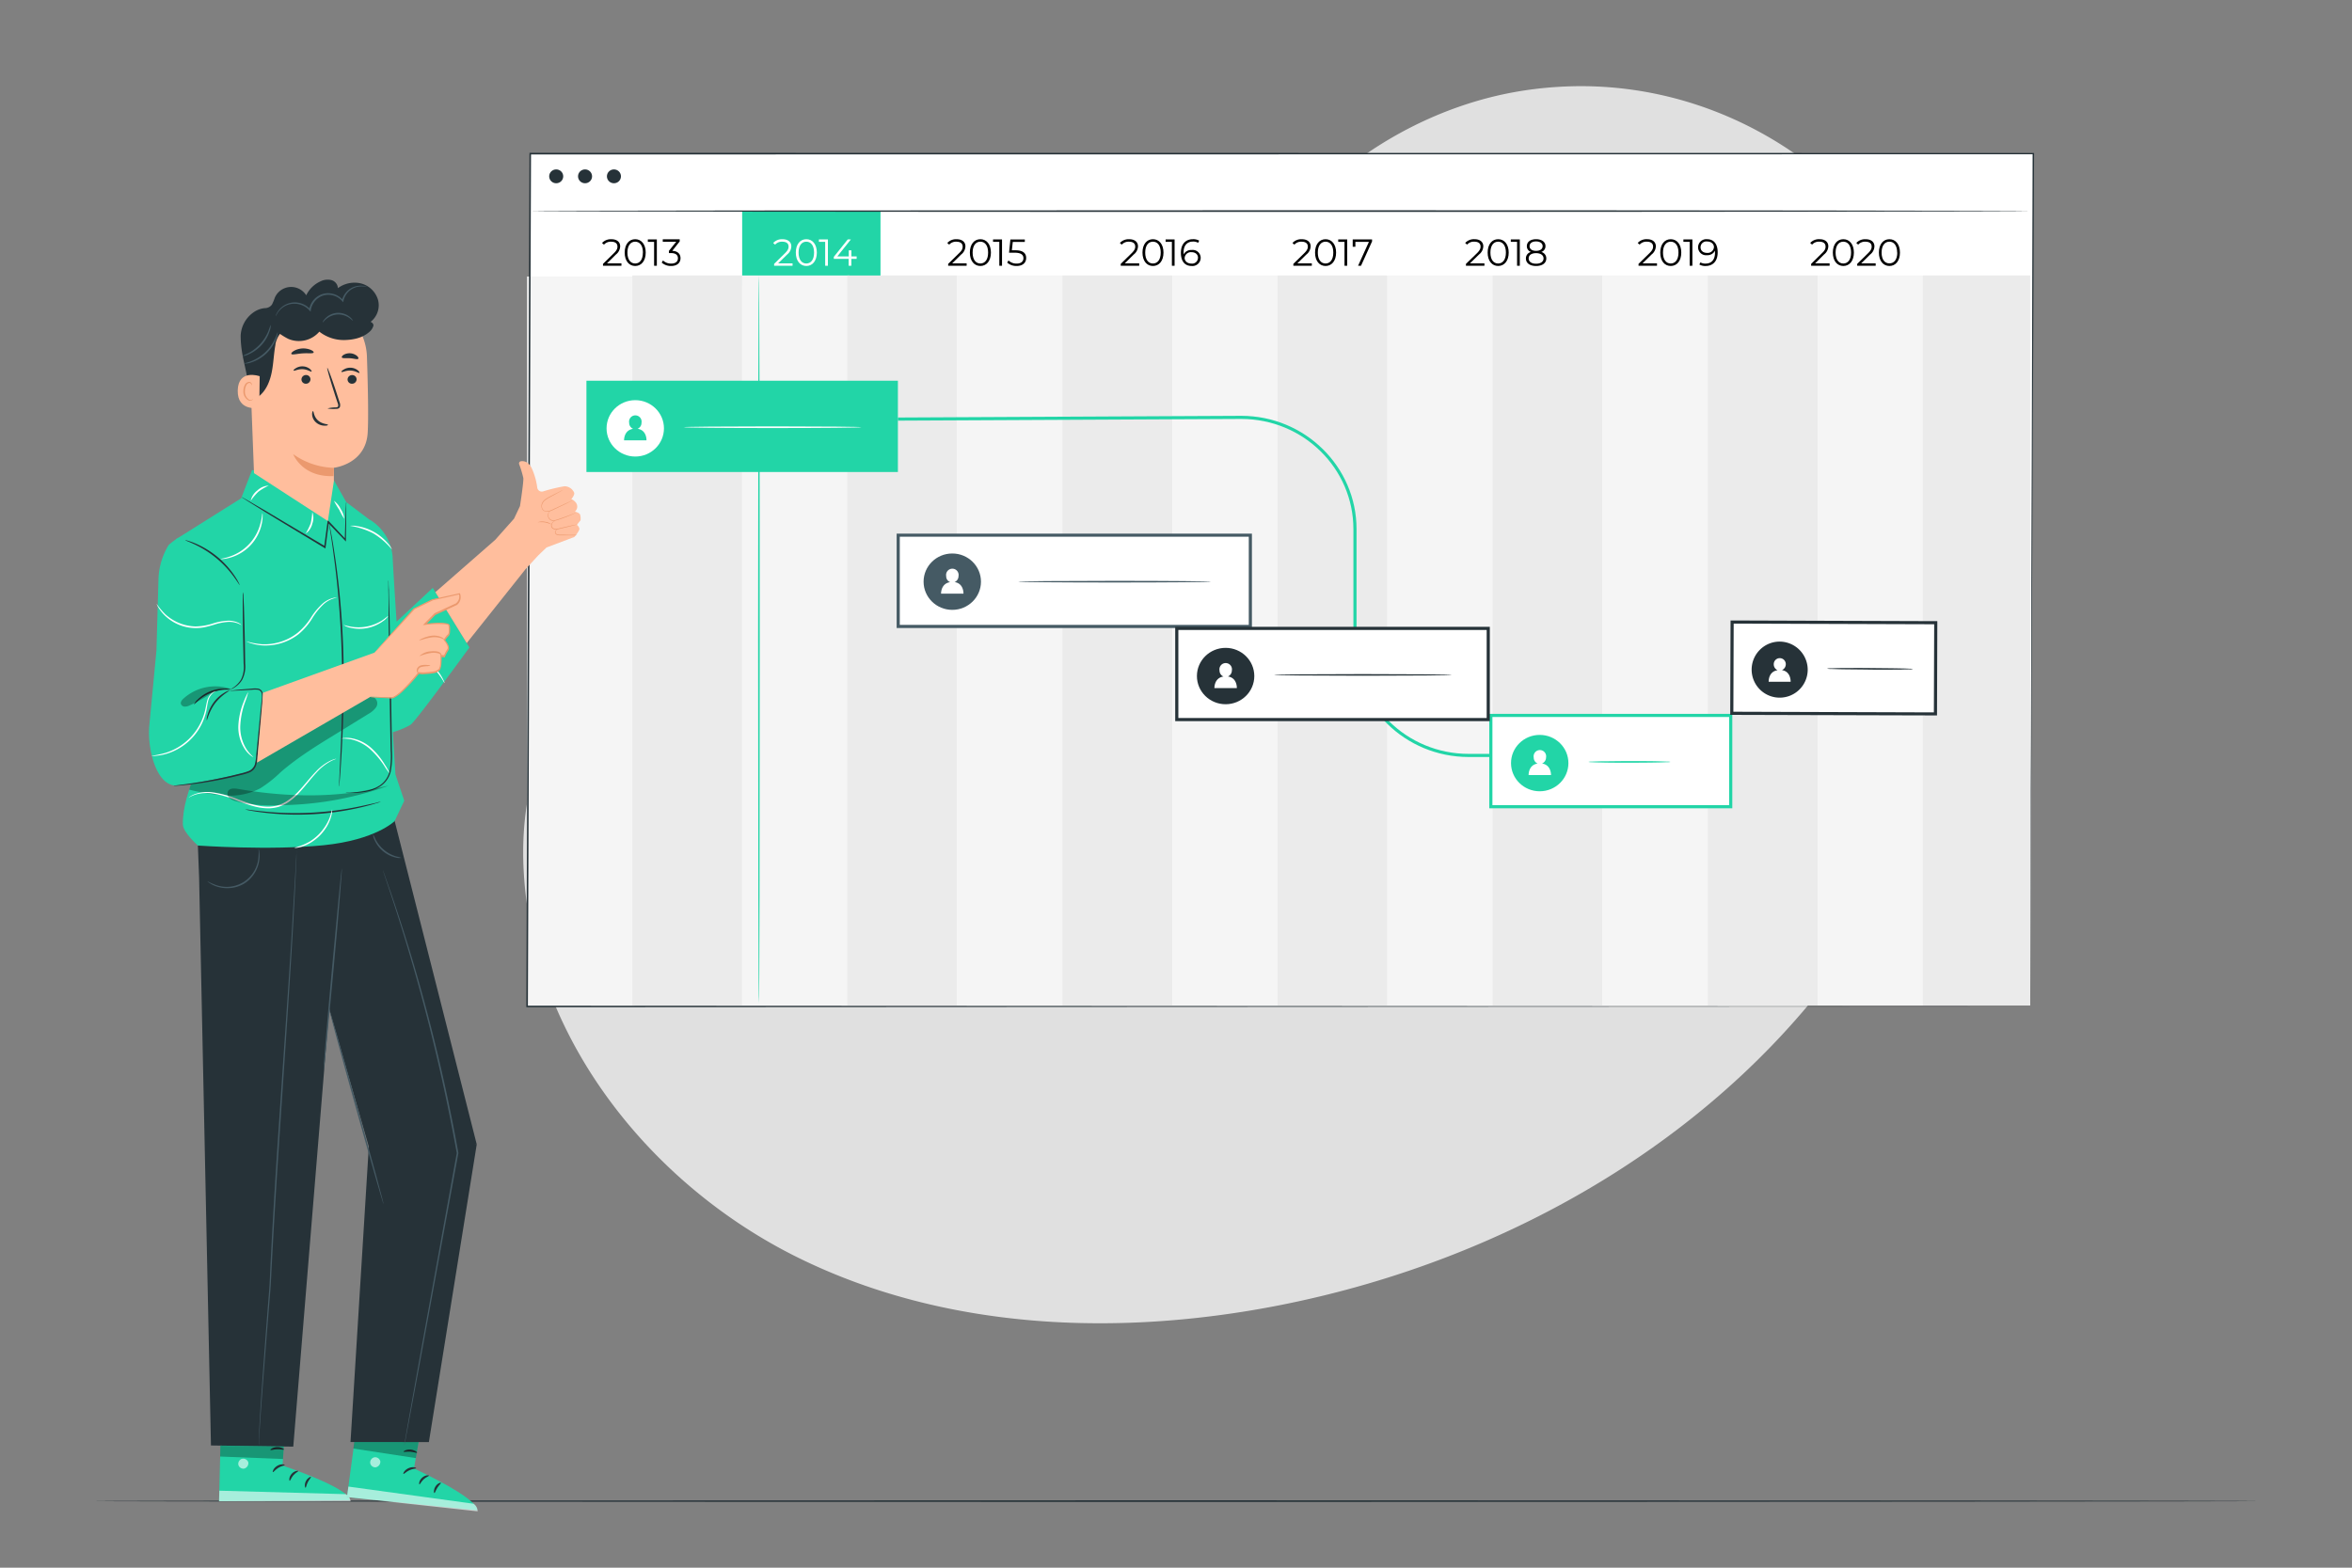 <svg xmlns="http://www.w3.org/2000/svg" viewBox="0 0 750 500"><rect x="0" y="0" width="750" height="500" fill="#808080" stroke="none"/><g id="freepik--background-simple--inject-3"><path d="M610.13,90.59l-2.78-4.52C583.9,47.92,541.52,24.92,496.83,27.71A118.85,118.85,0,0,0,479.72,30c-40.64,8.59-76,38.93-90.65,77.79-8.61,22.85-11,49.17-27.38,67.31-21.28,23.6-57.42,24.35-89.19,23.37s-67.94-.15-89.12,23.56C170.11,236.9,165.9,258,167,277.89c2.83,52.63,40,99.69,87.2,123.08S357,426.45,408.7,416.16C481.12,401.75,550,362.16,591.38,301S643.25,156.58,610.13,90.59Z" style="fill:#e0e0e0"></path></g><g id="freepik--Window--inject-3"><polygon points="647.39 320.69 168.07 320.69 169.04 49.04 648.36 49.04 647.39 320.69" style="fill:#fff"></polygon><ellipse cx="177.36" cy="56.24" rx="2.24" ry="2.21" style="fill:#263238"></ellipse><ellipse cx="186.56" cy="56.24" rx="2.24" ry="2.21" style="fill:#263238"></ellipse><rect x="236.66" y="67.33" width="44.11" height="23.83" style="fill:#22D5A7"></rect><ellipse cx="195.77" cy="56.24" rx="2.24" ry="2.21" style="fill:#263238"></ellipse><path d="M647.39,67.32c0,.15-107.11.27-239.2.27S169,67.47,169,67.32s107.08-.26,239.21-.26S647.39,67.18,647.39,67.32Z" style="fill:#263238"></path><rect x="168.07" y="88.2" width="34.23" height="232.82" style="fill:#f5f5f5"></rect><rect x="201.61" y="87.86" width="35.05" height="232.82" style="fill:#ebebeb"></rect><rect x="236.66" y="87.86" width="34.23" height="232.82" style="fill:#f5f5f5"></rect><rect x="270.2" y="87.86" width="35.05" height="232.82" style="fill:#ebebeb"></rect><rect x="305.25" y="87.86" width="34.23" height="232.82" style="fill:#f5f5f5"></rect><rect x="338.79" y="87.86" width="35.05" height="232.82" style="fill:#ebebeb"></rect><rect x="373.84" y="87.86" width="34.23" height="232.82" style="fill:#f5f5f5"></rect><rect x="407.38" y="87.86" width="35.05" height="232.82" style="fill:#ebebeb"></rect><rect x="442.43" y="87.86" width="34.23" height="232.82" style="fill:#f5f5f5"></rect><rect x="475.98" y="87.86" width="35.05" height="232.82" style="fill:#ebebeb"></rect><rect x="511.02" y="87.86" width="34.23" height="232.82" style="fill:#f5f5f5"></rect><rect x="544.57" y="87.86" width="35.05" height="232.82" style="fill:#ebebeb"></rect><rect x="579.62" y="87.86" width="34.23" height="232.82" style="fill:#f5f5f5"></rect><rect x="613.16" y="87.86" width="34.23" height="232.82" style="fill:#ebebeb"></rect><path d="M242,320c-.14,0-.26-52-.26-116.06s.12-116.07.26-116.07.26,52,.26,116.07S242.19,320,242,320Z" style="fill:#22D5A7"></path><rect x="187" y="121.43" width="99.32" height="29.11" style="fill:#22D5A7"></rect><ellipse cx="202.57" cy="136.62" rx="9.15" ry="8.99" style="fill:#fff"></ellipse><path d="M203.31,136.75a2,2,0,0,0,1.25-1.9,2,2,0,1,0-3.93,0,2.06,2.06,0,0,0,1.25,1.92c-3,.45-2.88,3.68-2.88,3.68l7.15,0S206.31,137.2,203.31,136.75Z" style="fill:#22D5A7"></path><path d="M274.66,136.25c0,.15-12.67.27-28.3.27s-28.31-.12-28.31-.27,12.67-.26,28.31-.26S274.66,136.11,274.66,136.25Z" style="fill:#fff"></path><path d="M488.19,241.44H468.33c-20.27,0-36.76-16.21-36.76-36.14V168.76c0-19.38-16-35.14-35.75-35.14l-109.5.54v-1l109.49-.54c20.27,0,36.76,16.21,36.76,36.14V205.3c0,19.38,16,35.14,35.76,35.14h19.86Z" style="fill:#22D5A7"></path><rect x="475.4" y="228.18" width="76.48" height="29.11" style="fill:#fff"></rect><path d="M552.39,257.79H474.9V227.68h77.49Zm-76.49-1h75.49V228.68H475.9Z" style="fill:#22D5A7"></path><ellipse cx="490.98" cy="243.38" rx="9.15" ry="8.99" style="fill:#22D5A7"></ellipse><path d="M491.72,243.51A2.07,2.07,0,0,0,493,241.6a2,2,0,1,0-3.93,0,2.07,2.07,0,0,0,1.25,1.93c-3,.44-2.88,3.67-2.88,3.67l7.14,0S494.72,244,491.72,243.51Z" style="fill:#fff"></path><path d="M532.68,243a4.35,4.35,0,0,1-1,.1c-.67,0-1.63.06-2.81.08-2.37.05-5.65.08-9.27.08s-6.9,0-9.27-.08c-1.19,0-2.15-.05-2.81-.08a4.25,4.25,0,0,1-1-.1,3.69,3.69,0,0,1,1-.1l2.81-.09c2.37,0,5.65-.07,9.27-.07s6.9,0,9.27.07l2.81.09A3.77,3.77,0,0,1,532.68,243Z" style="fill:#22D5A7"></path><rect x="552.28" y="198.46" width="64.94" height="29.11" transform="translate(0.71 -1.93) rotate(0.19)" style="fill:#fff"></rect><path d="M617.67,228.18,551.73,228l.11-30.11,65.93.22ZM552.73,227l63.94.21.1-28.11-63.94-.21Z" style="fill:#263238"></path><path d="M576.44,213.63a8.94,8.94,0,1,1-8.91-9A9,9,0,0,1,576.44,213.63Z" style="fill:#263238"></path><path d="M568.22,213.73a2.06,2.06,0,0,0,1.23-1.9,1.92,1.92,0,1,0-3.84,0,2.06,2.06,0,0,0,1.22,1.93c-3,.44-2.84,3.67-2.84,3.67l7,0S571.15,214.19,568.22,213.73Z" style="fill:#fff"></path><path d="M610,213.39a4.07,4.07,0,0,1-1.08.1c-.69,0-1.69,0-2.93.07-2.48,0-5.9.06-9.68,0s-7.21-.06-9.69-.12l-2.93-.09a3.84,3.84,0,0,1-1.08-.11,4.62,4.62,0,0,1,1.08-.09c.69,0,1.7-.06,2.94-.08,2.47,0,5.9-.05,9.68,0s7.2.06,9.68.12c1.24,0,2.24.06,2.93.09A4.68,4.68,0,0,1,610,213.39Z" style="fill:#263238"></path><rect x="286.42" y="170.69" width="112.29" height="29.11" style="fill:#fff"></rect><path d="M399.21,200.3H285.92V170.19H399.21Zm-112.29-1H398.21V171.19H286.92Z" style="fill:#455a64"></path><path d="M386.15,185.52c0,.14-13.76.26-30.73.26s-30.72-.12-30.72-.26,13.75-.26,30.72-.26S386.15,185.38,386.15,185.52Z" style="fill:#455a64"></path><ellipse cx="303.66" cy="185.52" rx="9.15" ry="8.99" style="fill:#455a64"></ellipse><path d="M304.4,185.65a2.07,2.07,0,0,0,1.25-1.9,2,2,0,1,0-3.93,0,2,2,0,0,0,1.25,1.92c-3,.45-2.89,3.68-2.89,3.68l7.15,0S307.39,186.1,304.4,185.65Z" style="fill:#fff"></path><rect x="375.25" y="200.42" width="99.32" height="29.11" style="fill:#fff"></rect><path d="M475.07,230H374.75V199.92H475.07Zm-99.32-1h98.32V200.92H375.75Z" style="fill:#263238"></path><ellipse cx="390.82" cy="215.62" rx="9.15" ry="8.99" style="fill:#263238"></ellipse><path d="M391.56,215.75a2.05,2.05,0,0,0,1.25-1.9,2,2,0,1,0-3.93,0,2.07,2.07,0,0,0,1.25,1.92c-3,.45-2.88,3.68-2.88,3.68l7.15,0S394.56,216.2,391.56,215.75Z" style="fill:#fff"></path><path d="M462.91,215.25c0,.15-12.67.26-28.3.26s-28.31-.11-28.31-.26S419,215,434.61,215,462.91,215.11,462.91,215.25Z" style="fill:#263238"></path><path d="M198.16,84v.77h-5.88v-.61l3.49-3.42c.94-.94,1.12-1.5,1.12-2.08,0-1-.68-1.57-2-1.57a2.83,2.83,0,0,0-2.29.94l-.62-.53a3.77,3.77,0,0,1,3-1.2c1.7,0,2.78.86,2.78,2.27a3.44,3.44,0,0,1-1.38,2.62L193.55,84Z"></path><path d="M199.2,80.56c0-2.67,1.4-4.27,3.35-4.27s3.35,1.6,3.35,4.27-1.41,4.27-3.35,4.27S199.2,83.23,199.2,80.56Zm5.82,0c0-2.24-1-3.48-2.47-3.48s-2.48,1.24-2.48,3.48,1,3.48,2.48,3.48S205,82.8,205,80.56Z"></path><path d="M209.45,76.36v8.4h-.87V77.13h-2v-.77Z"></path><path d="M217,82.35c0,1.4-1,2.48-3,2.48a4.35,4.35,0,0,1-3-1.08l.42-.68a3.67,3.67,0,0,0,2.6,1c1.39,0,2.16-.65,2.16-1.69s-.71-1.67-2.27-1.67h-.6V80l2.33-2.91h-4.3v-.77h5.4V77l-2.37,3C216.1,80.06,217,81,217,82.35Z"></path><path d="M252.73,84v.77h-5.88v-.61l3.49-3.42c.94-.94,1.12-1.5,1.12-2.08,0-1-.68-1.57-2-1.57a2.83,2.83,0,0,0-2.29.94l-.62-.53a3.77,3.77,0,0,1,3-1.2c1.7,0,2.78.86,2.78,2.27A3.44,3.44,0,0,1,251,81.18L248.12,84Z" style="fill:#fff"></path><path d="M253.77,80.56c0-2.67,1.4-4.27,3.35-4.27s3.35,1.6,3.35,4.27-1.41,4.27-3.35,4.27S253.77,83.23,253.77,80.56Zm5.82,0c0-2.24-1-3.48-2.47-3.48s-2.47,1.24-2.47,3.48,1,3.48,2.47,3.48S259.59,82.8,259.59,80.56Z" style="fill:#fff"></path><path d="M264,76.36v8.4h-.87V77.13h-2v-.77Z" style="fill:#fff"></path><path d="M273.16,82.55h-1.68v2.21h-.87V82.55h-4.73v-.62l4.45-5.57h1L267,81.78h3.65V79.84h.84v1.94h1.68Z" style="fill:#fff"></path><path d="M308.24,84v.77h-5.89v-.61l3.49-3.42c1-.94,1.13-1.5,1.13-2.08,0-1-.69-1.57-2-1.57a2.84,2.84,0,0,0-2.29.94l-.61-.53a3.75,3.75,0,0,1,3-1.2c1.7,0,2.78.86,2.78,2.27a3.44,3.44,0,0,1-1.38,2.62L303.62,84Z"></path><path d="M309.27,80.56c0-2.67,1.41-4.27,3.35-4.27s3.36,1.6,3.36,4.27-1.42,4.27-3.36,4.27S309.27,83.23,309.27,80.56Zm5.82,0c0-2.24-1-3.48-2.47-3.48s-2.47,1.24-2.47,3.48,1,3.48,2.47,3.48S315.09,82.8,315.09,80.56Z"></path><path d="M319.52,76.36v8.4h-.86V77.13h-2v-.77Z"></path><path d="M327.22,82.29c0,1.42-1,2.54-3.05,2.54a4.34,4.34,0,0,1-3-1.08l.42-.68a3.66,3.66,0,0,0,2.58,1c1.43,0,2.18-.7,2.18-1.72s-.67-1.75-2.8-1.75h-1.79l.43-4.21h4.6v.77h-3.84l-.29,2.67h1.08C326.26,79.8,327.22,80.8,327.22,82.29Z"></path><path d="M363.27,84v.77h-5.89v-.61l3.49-3.42c.95-.94,1.13-1.5,1.13-2.08,0-1-.68-1.57-2-1.57a2.85,2.85,0,0,0-2.29.94l-.61-.53a3.77,3.77,0,0,1,3-1.2c1.7,0,2.78.86,2.78,2.27a3.44,3.44,0,0,1-1.38,2.62L358.66,84Z"></path><path d="M364.31,80.56c0-2.67,1.4-4.27,3.34-4.27s3.36,1.6,3.36,4.27-1.41,4.27-3.36,4.27S364.31,83.23,364.31,80.56Zm5.82,0c0-2.24-1-3.48-2.48-3.48s-2.47,1.24-2.47,3.48,1,3.48,2.47,3.48S370.13,82.8,370.13,80.56Z"></path><path d="M374.55,76.36v8.4h-.86V77.13h-2v-.77Z"></path><path d="M382.87,82.25A2.62,2.62,0,0,1,380,84.83c-2.23,0-3.44-1.55-3.44-4.2,0-2.85,1.56-4.34,3.84-4.34a3.81,3.81,0,0,1,2,.46l-.35.69a2.92,2.92,0,0,0-1.63-.39c-1.81,0-3,1.16-3,3.44,0,.19,0,.43,0,.68A2.69,2.69,0,0,1,380,79.73,2.54,2.54,0,0,1,382.87,82.25Zm-.85,0c0-1.11-.82-1.82-2.11-1.82a2,2,0,0,0-2.16,1.84c0,.92.77,1.8,2.22,1.8A1.84,1.84,0,0,0,382,82.28Z"></path><path d="M418.31,84v.77h-5.89v-.61l3.49-3.42c.95-.94,1.13-1.5,1.13-2.08,0-1-.69-1.57-2-1.57a2.84,2.84,0,0,0-2.29.94l-.61-.53a3.76,3.76,0,0,1,3-1.2c1.71,0,2.79.86,2.79,2.27a3.47,3.47,0,0,1-1.38,2.62L413.69,84Z"></path><path d="M419.34,80.56c0-2.67,1.41-4.27,3.35-4.27s3.36,1.6,3.36,4.27-1.42,4.27-3.36,4.27S419.34,83.23,419.34,80.56Zm5.82,0c0-2.24-1-3.48-2.47-3.48s-2.47,1.24-2.47,3.48,1,3.48,2.47,3.48S425.16,82.8,425.16,80.56Z"></path><path d="M429.59,76.36v8.4h-.86V77.13h-2v-.77Z"></path><path d="M437.52,76.36V77L434,84.76h-.94l3.46-7.63h-4.32V78.7h-.85V76.36Z"></path><path d="M473.35,84v.77h-5.89v-.61L471,80.73c.94-.94,1.12-1.5,1.12-2.08,0-1-.68-1.57-2-1.57a2.83,2.83,0,0,0-2.29.94l-.62-.53a3.79,3.79,0,0,1,3-1.2c1.7,0,2.78.86,2.78,2.27a3.44,3.44,0,0,1-1.38,2.62L468.73,84Z"></path><path d="M474.38,80.56c0-2.67,1.4-4.27,3.35-4.27s3.36,1.6,3.36,4.27-1.42,4.27-3.36,4.27S474.38,83.23,474.38,80.56Zm5.82,0c0-2.24-1-3.48-2.47-3.48s-2.47,1.24-2.47,3.48,1,3.48,2.47,3.48S480.2,82.8,480.2,80.56Z"></path><path d="M484.63,76.36v8.4h-.87V77.13h-2v-.77Z"></path><path d="M493.08,82.42c0,1.49-1.25,2.41-3.26,2.41s-3.24-.92-3.24-2.41a2.09,2.09,0,0,1,1.62-2.06,1.91,1.91,0,0,1-1.32-1.85c0-1.37,1.17-2.22,2.94-2.22s3,.85,3,2.22a1.9,1.9,0,0,1-1.34,1.85A2.09,2.09,0,0,1,493.08,82.42Zm-.88,0c0-1-.89-1.68-2.38-1.68s-2.36.65-2.36,1.68.88,1.69,2.36,1.69S492.2,83.45,492.2,82.41ZM489.82,80c1.31,0,2.09-.58,2.09-1.49S491.08,77,489.82,77s-2.07.58-2.07,1.51S488.52,80,489.82,80Z"></path><path d="M528.38,84v.77h-5.89v-.61L526,80.73c.95-.94,1.13-1.5,1.13-2.08,0-1-.68-1.57-2-1.57a2.84,2.84,0,0,0-2.29.94l-.61-.53a3.77,3.77,0,0,1,3-1.2c1.7,0,2.78.86,2.78,2.27a3.44,3.44,0,0,1-1.38,2.62L523.76,84Z"></path><path d="M529.42,80.56c0-2.67,1.4-4.27,3.34-4.27s3.36,1.6,3.36,4.27-1.41,4.27-3.36,4.27S529.42,83.23,529.42,80.56Zm5.81,0c0-2.24-1-3.48-2.47-3.48s-2.47,1.24-2.47,3.48,1,3.48,2.47,3.48S535.23,82.8,535.23,80.56Z"></path><path d="M539.66,76.36v8.4h-.86V77.13h-2v-.77Z"></path><path d="M547.73,80.49c0,2.85-1.56,4.34-3.84,4.34a3.76,3.76,0,0,1-2-.46l.34-.69a3,3,0,0,0,1.64.39c1.81,0,3-1.16,3-3.44a5.83,5.83,0,0,0,0-.68,2.68,2.68,0,0,1-2.56,1.44,2.54,2.54,0,0,1-2.83-2.52,2.61,2.61,0,0,1,2.86-2.58C546.51,76.29,547.73,77.84,547.73,80.49Zm-1.19-1.67c0-.92-.77-1.8-2.22-1.8a1.84,1.84,0,0,0-2.05,1.83c0,1.1.81,1.81,2.11,1.81A2,2,0,0,0,546.54,78.82Z"></path><path d="M583.42,84v.77h-5.89v-.61L581,80.73c1-.94,1.13-1.5,1.13-2.08,0-1-.69-1.57-2-1.57a2.84,2.84,0,0,0-2.29.94l-.61-.53a3.76,3.76,0,0,1,3-1.2c1.7,0,2.78.86,2.78,2.27a3.44,3.44,0,0,1-1.38,2.62L578.8,84Z"></path><path d="M584.45,80.56c0-2.67,1.41-4.27,3.35-4.27s3.36,1.6,3.36,4.27-1.42,4.27-3.36,4.27S584.45,83.23,584.45,80.56Zm5.82,0c0-2.24-1-3.48-2.47-3.48s-2.47,1.24-2.47,3.48,1,3.48,2.47,3.48S590.27,82.8,590.27,80.56Z"></path><path d="M598.11,84v.77h-5.89v-.61l3.49-3.42c.94-.94,1.12-1.5,1.12-2.08,0-1-.68-1.57-2-1.57a2.83,2.83,0,0,0-2.29.94l-.61-.53a3.75,3.75,0,0,1,3-1.2c1.7,0,2.78.86,2.78,2.27a3.44,3.44,0,0,1-1.38,2.62L593.49,84Z"></path><path d="M599.14,80.56c0-2.67,1.4-4.27,3.35-4.27s3.36,1.6,3.36,4.27-1.42,4.27-3.36,4.27S599.14,83.23,599.14,80.56Zm5.82,0c0-2.24-1-3.48-2.47-3.48S600,78.32,600,80.56,601,84,602.49,84,605,82.8,605,80.56Z"></path><path d="M647.39,321c0-1.6.29-104.92.77-272l.2.2-479.29.06h0l.26-.26c-.35,96.21-.69,188.2-1,272l-.24-.24,479.32.24-479.32.25h-.25V321c.3-83.78.62-175.77,1-272v-.26h.29l479.29.06h.2V49C647.84,216.1,647.39,319.42,647.39,321Z" style="fill:#263238"></path></g><g id="freepik--Floor--inject-3"><path d="M720.57,478.76c0,.14-154.73.26-345.55.26s-345.59-.12-345.59-.26,154.7-.26,345.59-.26S720.57,478.62,720.57,478.76Z" style="fill:#263238"></path></g><g id="freepik--Character--inject-3"><path d="M91.52,446,90.1,467.43s21.35,7.09,21.48,11.08l-41.73.3.84-33.52Z" style="fill:#22D5A7"></path><g style="opacity:0.6"><path d="M77.26,465.24A1.7,1.7,0,0,0,76,467.15a1.64,1.64,0,0,0,1.88,1.24,1.8,1.8,0,0,0,1.3-2,1.69,1.69,0,0,0-2.1-1.07" style="fill:#fff"></path></g><g style="opacity:0.6"><path d="M69.85,478.81l.09-3.37,40.3,1.11a2.88,2.88,0,0,1,1.55,2.26Z" style="fill:#fff"></path></g><path d="M90.78,467.24c0,.21-1,.27-2,.89s-1.59,1.47-1.77,1.38.15-1.25,1.4-2S90.83,467.06,90.78,467.24Z" style="fill:#263238"></path><path d="M95.1,469.18c0,.2-.85.52-1.57,1.36s-.94,1.75-1.15,1.73-.29-1.17.62-2.2S95.1,469,95.1,469.18Z" style="fill:#263238"></path><path d="M97.43,474.49c-.19,0-.44-1,.11-2.08s1.53-1.52,1.61-1.35-.53.76-1,1.67S97.63,474.48,97.43,474.49Z" style="fill:#263238"></path><path d="M90.56,462.32c-.09.18-1-.13-2.17-.09s-2.06.38-2.16.21.78-.88,2.14-.91S90.67,462.16,90.56,462.32Z" style="fill:#263238"></path><g style="opacity:0.3"><polygon points="90.5 461.39 90.24 465.34 70.2 464.55 70.28 461.1 90.5 461.39"></polygon></g><path d="M90.77,458a3.82,3.82,0,0,1-2.09-.07,9.08,9.08,0,0,1-2.16-.74,10.09,10.09,0,0,1-1.18-.67,2.49,2.49,0,0,1-.62-.51.89.89,0,0,1-.06-1.09,1.13,1.13,0,0,1,.91-.44,2.58,2.58,0,0,1,.78.14,6.93,6.93,0,0,1,1.28.48,7.62,7.62,0,0,1,1.89,1.32c.94.93,1.25,1.7,1.18,1.74s-.55-.59-1.51-1.36a8.85,8.85,0,0,0-1.83-1.11,7.23,7.23,0,0,0-1.19-.4c-.44-.13-.82-.15-.93.05s0,.1,0,.23a2.05,2.05,0,0,0,.46.37,9.06,9.06,0,0,0,1.08.67,11.56,11.56,0,0,0,2,.83A14.43,14.43,0,0,1,90.77,458Z" style="fill:#263238"></path><path d="M90.49,458.27a3.39,3.39,0,0,1-.48-2,6.55,6.55,0,0,1,.35-2.27,7,7,0,0,1,.57-1.26,1.74,1.74,0,0,1,1.36-1,1,1,0,0,1,.86.61,2.7,2.7,0,0,1,.19.77,4.72,4.72,0,0,1,0,1.41,4.89,4.89,0,0,1-1,2.13c-.85,1.05-1.7,1.27-1.72,1.2s.66-.47,1.31-1.49a4.7,4.7,0,0,0,.72-1.95,4,4,0,0,0,0-1.2c-.05-.45-.21-.81-.37-.77s-.57.31-.75.66a6.89,6.89,0,0,0-.56,1.12,7.28,7.28,0,0,0-.46,2.07C90.41,457.47,90.61,458.24,90.49,458.27Z" style="fill:#263238"></path><path d="M135.74,447.19,132,468.36s20.46,9.37,20.15,13.35l-41.51-4.23,4.48-33.24Z" style="fill:#22D5A7"></path><g style="opacity:0.6"><path d="M119.47,464.78a1.71,1.71,0,0,0-1.43,1.77,1.64,1.64,0,0,0,1.73,1.44,1.8,1.8,0,0,0,1.51-1.88,1.7,1.7,0,0,0-2-1.3" style="fill:#fff"></path></g><g style="opacity:0.6"><path d="M110.64,477.48l.45-3.35L151,479.61a2.88,2.88,0,0,1,1.3,2.42Z" style="fill:#fff"></path></g><path d="M132.7,468.25c0,.2-1.06.15-2.14.66s-1.73,1.28-1.91,1.17.29-1.22,1.62-1.82S132.77,468.07,132.7,468.25Z" style="fill:#263238"></path><path d="M136.78,470.64c0,.21-.9.43-1.7,1.18s-1.13,1.64-1.33,1.6-.17-1.2.85-2.12S136.81,470.45,136.78,470.64Z" style="fill:#263238"></path><path d="M138.52,476.18c-.19,0-.33-1,.34-2.07s1.68-1.34,1.74-1.16-.6.69-1.14,1.55S138.72,476.18,138.52,476.18Z" style="fill:#263238"></path><path d="M133,463.33c-.11.17-1-.24-2.15-.32s-2.09.15-2.17,0,.87-.79,2.23-.67S133.14,463.18,133,463.33Z" style="fill:#263238"></path><g style="opacity:0.3"><polygon points="133.6 459.18 132.6 465.05 112.68 462 113.13 458.58 133.6 459.18"></polygon></g><path d="M133.69,459a3.9,3.9,0,0,1-2.06-.3,9.48,9.48,0,0,1-2.08-1,10.49,10.49,0,0,1-1.1-.8,2.51,2.51,0,0,1-.55-.57.89.89,0,0,1,0-1.09,1.13,1.13,0,0,1,1-.33,2.46,2.46,0,0,1,.76.21,7.85,7.85,0,0,1,1.23.62,7.36,7.36,0,0,1,1.73,1.52c.84,1,1.06,1.82,1,1.85s-.47-.64-1.35-1.51a8.12,8.12,0,0,0-1.7-1.3,7.82,7.82,0,0,0-1.13-.53c-.43-.18-.8-.23-.94,0s-.06.1,0,.24a1.9,1.9,0,0,0,.4.42c.34.29.68.54,1,.77a11.94,11.94,0,0,0,1.89,1A14.52,14.52,0,0,1,133.69,459Z" style="fill:#263238"></path><path d="M133.39,459.29a3.35,3.35,0,0,1-.27-2.07,7,7,0,0,1,.6-2.23,6.6,6.6,0,0,1,.71-1.18,1.71,1.71,0,0,1,1.46-.86,1,1,0,0,1,.79.7,2.83,2.83,0,0,1,.1.78,4.52,4.52,0,0,1-.19,1.4,4.83,4.83,0,0,1-1.18,2c-1,1-1.84,1.08-1.84,1s.7-.4,1.46-1.34a4.87,4.87,0,0,0,.93-1.85,4.78,4.78,0,0,0,.13-1.21c0-.44-.12-.82-.29-.8s-.6.25-.82.58a6.63,6.63,0,0,0-.67,1,7.51,7.51,0,0,0-.69,2C133.39,458.49,133.5,459.28,133.39,459.29Z" style="fill:#263238"></path><polygon points="136.76 459.94 152.02 364.98 117.78 362.88 111.77 459.91 136.76 459.94" style="fill:#263238"></polygon><polygon points="104.46 264.37 63.1 269.69 63.49 279.88 67.27 461.02 93.52 461.39 106.17 307.12 104.46 264.37" style="fill:#263238"></polygon><polygon points="125.43 260.22 152.02 364.98 119.12 370.98 104.83 321.33 92.91 266.09 125.43 260.22" style="fill:#263238"></polygon><path d="M94.53,271.4s0,.16,0,.49,0,.82,0,1.44c0,1.28-.13,3.14-.23,5.53-.21,4.8-.56,11.75-1.06,20.34-1,17.17-2.64,40.88-4.36,67.06-.86,13.1-1.61,25.58-2.2,36.93-.16,2.84-.25,5.61-.46,8.3s-.43,5.3-.64,7.82c-.4,5-.77,9.73-1.11,14-.68,8.58-1.19,15.52-1.51,20.31-.16,2.4-.27,4.27-.33,5.53,0,.63,0,1.11,0,1.44a1.6,1.6,0,0,0,0,.36c0,.1.06,0,.05,0v0s-.07,0-.07,0,0-.21-.05-.37c0-.33,0-.81,0-1.44,0-1.27.1-3.13.23-5.54.27-4.8.74-11.74,1.37-20.32.32-4.29.67-9,1.06-14,.19-2.52.4-5.13.61-7.81s.28-5.46.43-8.29c.57-11.36,1.31-23.84,2.17-36.94,1.72-26.19,3.44-49.89,4.5-67.06.51-8.57.92-15.51,1.21-20.33.14-2.38.24-4.24.32-5.53,0-.62.07-1.09.09-1.43S94.53,271.4,94.53,271.4Z" style="fill:#455a64"></path><path d="M109,277c.15,0-1,14.43-2.64,32.21s-3,32.18-3.16,32.17,1-14.43,2.64-32.22S108.86,277,109,277Z" style="fill:#455a64"></path><path d="M122.33,384.12c-.13,0-4.17-14-9-31.32s-8.64-31.43-8.5-31.47,4.17,14,9,31.33S122.47,384.08,122.33,384.12Z" style="fill:#455a64"></path><path d="M82.44,270.71a2.66,2.66,0,0,1,.23,1,9,9,0,0,1,0,2.7,10.65,10.65,0,0,1-1.32,3.78,10.41,10.41,0,0,1-3.39,3.56,10.24,10.24,0,0,1-4.67,1.5,10.69,10.69,0,0,1-4-.44,9.38,9.38,0,0,1-2.43-1.15,3,3,0,0,1-.76-.63,16.59,16.59,0,0,0,3.3,1.42,10.16,10.16,0,0,0,12.9-8.1A17.19,17.19,0,0,0,82.44,270.71Z" style="fill:#455a64"></path><path d="M128,273.61a4.22,4.22,0,0,1-1.85-.12,9.77,9.77,0,0,1-4-2,9.64,9.64,0,0,1-2.71-3.58,4.25,4.25,0,0,1-.47-1.8,17.11,17.11,0,0,1,.8,1.64,11,11,0,0,0,6.49,5.38A16.74,16.74,0,0,1,128,273.61Z" style="fill:#455a64"></path><path d="M128.91,461s0-.17.07-.48.13-.81.23-1.41c.21-1.26.53-3.08.93-5.41.84-4.71,2.05-11.48,3.54-19.85l11.86-65.47.12-.65v.09a597.18,597.18,0,0,0-15.29-64.25c-2.41-8.09-4.5-14.6-6-19.08l-1.72-5.16c-.19-.57-.33-1-.44-1.34a3.93,3.93,0,0,1-.13-.46s.07.14.18.44l.49,1.33c.41,1.17,1,2.89,1.81,5.13,1.55,4.46,3.7,11,6.16,19a572.17,572.17,0,0,1,15.44,64.26v.1c0,.2-.08.42-.12.64-4.69,25.55-8.93,48.68-12,65.45-1.56,8.35-2.82,15.12-3.7,19.82-.44,2.32-.79,4.13-1,5.39-.12.59-.21,1.06-.28,1.39S128.91,461,128.91,461Z" style="fill:#455a64"></path><path d="M117.81,165.69a15.18,15.18,0,0,1,7.4,12.13c.2,4.49,1.25,20.46,1.25,20.46L138,187.5l11.69,19s-17,23.45-18.74,24.62-8.84,4.19-11.95,2.67S117.81,165.69,117.81,165.69Z" style="fill:#22D5A7"></path><path d="M80.37,149.93l-3.47,9L56.09,172l10.5,66s-8.5,14.38-8.28,24.94c0,2.49,4.8,6.74,4.8,6.74s22.85,1.64,40.08-.1c16.62-1.68,22.63-7.68,22.63-7.68l3.09-6.51L126.1,247l-4.18-66.85s-1.54-11.32-4.11-14.41l-7.4-5.6-4-7.06Z" style="fill:#22D5A7"></path><path d="M110.41,160.09a5.12,5.12,0,0,1,0,.86c0,.62,0,1.43,0,2.44,0,2.18-.06,5.19-.1,8.82v.51l-.35-.37-5.5-5.76.43-.14c-.33,2.52-.69,5.25-1.06,8.09l-.05.39-.34-.2-1.17-.7c-7-4.23-13.26-8-17.9-10.85L79,159.84l-1.45-.93a2.36,2.36,0,0,1-.49-.36,3.45,3.45,0,0,1,.54.27l1.5.85,5.48,3.19,18,10.72,1.17.7-.39.19c.38-2.84.74-5.56,1.08-8.08l.07-.52.35.38,5.44,5.81-.36.14c.11-3.63.21-6.64.28-8.82,0-1,.08-1.82.11-2.44A4.35,4.35,0,0,1,110.41,160.09Z" style="fill:#263238"></path><g style="opacity:0.3"><path d="M60.34,251.85A67.88,67.88,0,0,0,72,253.72a20.75,20.75,0,0,0,11-2.3,39.69,39.69,0,0,0,6.43-5.08c5.5-4.79,11.75-8.63,18-12.45l10-6.17a7.36,7.36,0,0,0,2.29-1.88,2.21,2.21,0,0,0-2.24-3.62,7.37,7.37,0,0,0-2.46,1.07l-10.93,6.45c-13.4,7.92-27.22,16-42.59,18.43Z"></path></g><path d="M74.59,219.44a1.17,1.17,0,0,1,.44-.59l2-1.48a1.2,1.2,0,0,0,.49-1.05l-.6-9.61v-.09c0-1.07.37-22.18-2-29.07-2.35-6.68-7.87-9.69-18.36-5.85a23.18,23.18,0,0,0-2.79,2.14h0a22.22,22.22,0,0,0-3.24,11l-.64,22.64s-2,20.92-2.26,23.76c-.72,7.06,1.9,18.48,7.9,19.28,2.71.36,20.23-3.37,23.7-4.35a7.33,7.33,0,0,0,2.43-2.85l2.09-21.59a1.88,1.88,0,0,0-1.82-2.06Z" style="fill:#22D5A7"></path><path d="M76.42,186.6c-.07,0-.71-1.09-1.94-2.76a32.58,32.58,0,0,0-12.35-10.18c-1.88-.89-3.11-1.29-3.08-1.38a3.33,3.33,0,0,1,.89.2,20.19,20.19,0,0,1,2.34.84,29,29,0,0,1,7,4.25,28.44,28.44,0,0,1,5.51,6.06,18.76,18.76,0,0,1,1.28,2.13C76.32,186.28,76.46,186.58,76.42,186.6Z" style="fill:#263238"></path><path d="M77.51,188.88a6.46,6.46,0,0,1,.12,1.29l.16,3.52c.1,3,.21,7.08.3,11.61l.1,6.4a9.19,9.19,0,0,1-1,5.17,7.55,7.55,0,0,1-2.54,2.48,3.28,3.28,0,0,1-1.19.54s.41-.23,1.08-.7a8.23,8.23,0,0,0,2.34-2.51,9.09,9.09,0,0,0,.81-5l-.14-6.4c-.09-4.53-.14-8.64-.15-11.62v-3.52A6,6,0,0,1,77.51,188.88Z" style="fill:#263238"></path><path d="M55.35,250.62a2.55,2.55,0,0,1,.62-.11l1.78-.23c1.55-.2,3.78-.49,6.53-.95s6-1.09,9.59-1.93l2.74-.68a18.6,18.6,0,0,0,2.78-.84,3.2,3.2,0,0,0,1.86-2,15.34,15.34,0,0,0,.45-3.05c.42-4.23.81-8.26,1.17-11.94l.53-5.21a9.59,9.59,0,0,0,.08-2.31A1.52,1.52,0,0,0,82.26,220a7.8,7.8,0,0,0-1.93,0l-1.77.1-2.84.15-1.8.07a2.65,2.65,0,0,1-.62,0,2.65,2.65,0,0,1,.62-.1L75.7,220l2.84-.23,1.77-.14a8.07,8.07,0,0,1,2,0,1.87,1.87,0,0,1,1,.55,2.24,2.24,0,0,1,.52,1.1,9.34,9.34,0,0,1-.06,2.42c-.14,1.64-.3,3.38-.47,5.22-.35,3.67-.73,7.71-1.13,11.94a15.11,15.11,0,0,1-.48,3.17,3.77,3.77,0,0,1-.82,1.42,4,4,0,0,1-1.32.91,18,18,0,0,1-2.87.86l-2.75.67c-3.6.82-6.88,1.41-9.64,1.82s-5,.65-6.57.79c-.77.07-1.38.11-1.79.13A3,3,0,0,1,55.35,250.62Z" style="fill:#263238"></path><path d="M65.92,229.75a4.62,4.62,0,0,1,.3-1.83,12.5,12.5,0,0,1,2-4,11.38,11.38,0,0,1,3.35-3,4.27,4.27,0,0,1,1.73-.68,16.73,16.73,0,0,0-4.66,4C66.57,227,66.09,229.81,65.92,229.75Z" style="fill:#263238"></path><path d="M61.82,224.73A4.81,4.81,0,0,1,63,223.15a12.1,12.1,0,0,1,4-2.64,11.94,11.94,0,0,1,4.7-.89,4.81,4.81,0,0,1,2,.3,17.93,17.93,0,0,1-2,.06,14,14,0,0,0-8.45,3.44A15.71,15.71,0,0,1,61.82,224.73Z" style="fill:#263238"></path><path d="M110.17,252.76a6.3,6.3,0,0,1,.8,0c.52,0,1.28,0,2.27-.1a24.89,24.89,0,0,0,3.55-.45,12.28,12.28,0,0,0,4.34-1.73,7.51,7.51,0,0,0,3.1-4.55,26.85,26.85,0,0,0,.33-6.56c-.08-4.68-.18-9.82-.27-15.21-.15-10.77-.29-20.52-.39-27.64,0-3.5,0-6.35-.06-8.38l0-2.28a5.32,5.32,0,0,1,0-.79,4.44,4.44,0,0,1,.07.79q0,.85.09,2.28c0,2,.13,4.88.22,8.37.14,7.12.33,16.87.54,27.64.08,5.4.16,10.53.23,15.21a26.46,26.46,0,0,1-.39,6.67,7.89,7.89,0,0,1-3.31,4.75,12.18,12.18,0,0,1-4.49,1.71,23.09,23.09,0,0,1-3.6.37c-1,0-1.76,0-2.28,0A4.1,4.1,0,0,1,110.17,252.76Z" style="fill:#263238"></path><path d="M121.47,255.67a10.39,10.39,0,0,1-1.63.56c-1.06.34-2.61.76-4.54,1.22a89.09,89.09,0,0,1-30.82,1.77c-2-.23-3.56-.47-4.65-.69a12.42,12.42,0,0,1-1.68-.37,10.54,10.54,0,0,1,1.71.17c1.1.15,2.69.34,4.66.53a100.17,100.17,0,0,0,30.7-1.77c1.93-.41,3.49-.77,4.56-1A12,12,0,0,1,121.47,255.67Z" style="fill:#263238"></path><path d="M108.14,250.91a4.65,4.65,0,0,1,0-.86c0-.6.06-1.42.1-2.45.1-2.17.24-5.24.41-9,.32-7.6.65-18.12.33-29.72s-1.31-22.09-2.28-29.63c-.49-3.77-.92-6.82-1.26-8.93-.16-1-.28-1.82-.37-2.42s-.1-.85-.09-.85a4.49,4.49,0,0,1,.2.83c.11.6.26,1.4.46,2.41.4,2.09.88,5.14,1.43,8.91a267.92,267.92,0,0,1,2.43,29.66c.32,11.63-.07,22.15-.48,29.76-.21,3.8-.41,6.87-.58,9-.08,1-.15,1.84-.2,2.44A7.21,7.21,0,0,1,108.14,250.91Z" style="fill:#263238"></path><path d="M77,199.39s-.37-.23-1.07-.52a7.61,7.61,0,0,0-3.12-.52,18.14,18.14,0,0,0-4.67.93c-.87.25-1.79.53-2.77.74a14.23,14.23,0,0,1-12.93-3.82,13.54,13.54,0,0,1-2-2.57,5.26,5.26,0,0,1-.52-1.08,23,23,0,0,0,2.82,3.38,14.89,14.89,0,0,0,9.59,3.87,19.37,19.37,0,0,0,5.73-1,17.4,17.4,0,0,1,4.79-.84,7.44,7.44,0,0,1,3.22.7A2.85,2.85,0,0,1,77,199.39Z" style="fill:#fff"></path><path d="M68.79,220.45a6.38,6.38,0,0,0-1,.67A5.21,5.21,0,0,0,66.29,224c-.16.69-.26,1.46-.41,2.3a19.13,19.13,0,0,1-.72,2.62,18.37,18.37,0,0,1-12.31,11.57,18,18,0,0,1-3.36.59,5.23,5.23,0,0,1-1.25,0,35.55,35.55,0,0,0,4.5-.94,18.65,18.65,0,0,0,12-11.37,18.46,18.46,0,0,0,.74-2.55c.18-.81.3-1.59.48-2.29a5.2,5.2,0,0,1,1.72-3,2.87,2.87,0,0,1,.82-.45A.67.67,0,0,1,68.79,220.45Z" style="fill:#fff"></path><path d="M80.83,241.51s-.31-.11-.77-.45a8.62,8.62,0,0,1-1.73-1.75A12.69,12.69,0,0,1,76,231.65a23.18,23.18,0,0,1,1.72-7.86c.37-.95.7-1.71,1-2.23a2.66,2.66,0,0,1,.43-.78,27.34,27.34,0,0,1-1,3.14,26,26,0,0,0-1.54,7.73,13.2,13.2,0,0,0,2.09,7.44A15.62,15.62,0,0,0,80.83,241.51Z" style="fill:#fff"></path><path d="M83.68,163.68a2.55,2.55,0,0,1,.07.86,11.59,11.59,0,0,1-.24,2.33,14.29,14.29,0,0,1-10,10.95,12.43,12.43,0,0,1-2.3.47,2.16,2.16,0,0,1-.86,0c0-.09,1.21-.18,3-.82a15,15,0,0,0,9.73-10.68C83.61,164.9,83.59,163.67,83.68,163.68Z" style="fill:#fff"></path><path d="M85.69,154.88a18.82,18.82,0,0,0-3.29,1.94,19.07,19.07,0,0,0-2.46,2.91,5.58,5.58,0,0,1,2.13-3.31A5.52,5.52,0,0,1,85.69,154.88Z" style="fill:#fff"></path><path d="M99.58,163.29a5.34,5.34,0,0,1,0,3.76,5.25,5.25,0,0,1-2.1,3.12,21.15,21.15,0,0,0,1.6-3.27A22,22,0,0,0,99.58,163.29Z" style="fill:#fff"></path><path d="M109.76,165.46a25.57,25.57,0,0,1-1.59-2.89,27.61,27.61,0,0,1-1.68-2.83,6.72,6.72,0,0,1,2.13,2.57A6.88,6.88,0,0,1,109.76,165.46Z" style="fill:#fff"></path><path d="M107.43,190.62s-.49.07-1.32.34a8.83,8.83,0,0,0-3.1,1.91,21.76,21.76,0,0,0-3.41,4.28,20.42,20.42,0,0,1-4.45,5.17,17.29,17.29,0,0,1-11.7,3.52,16,16,0,0,1-3.68-.76,6.12,6.12,0,0,1-1.26-.55,24,24,0,0,0,5,.94,17.16,17.16,0,0,0,5.41-.61,16.77,16.77,0,0,0,5.94-3,20.51,20.51,0,0,0,4.37-5,21.15,21.15,0,0,1,3.56-4.28,8.43,8.43,0,0,1,3.3-1.82,5.23,5.23,0,0,1,1-.17C107.3,190.59,107.43,190.6,107.43,190.62Z" style="fill:#fff"></path><path d="M123.79,196.49a5.84,5.84,0,0,1-1.61,1.59,12.8,12.8,0,0,1-5,2.22,12.61,12.61,0,0,1-5.47-.09,5.8,5.8,0,0,1-2.1-.84c0-.08.84.23,2.18.48A14.05,14.05,0,0,0,122,197.78C123.11,197,123.72,196.42,123.79,196.49Z" style="fill:#fff"></path><path d="M125,175.28a24.08,24.08,0,0,0-5.93-5.14,24,24,0,0,0-7.47-2.43,7,7,0,0,1,2.35.1,16,16,0,0,1,5.37,1.88,15.82,15.82,0,0,1,4.38,3.63A6.71,6.71,0,0,1,125,175.28Z" style="fill:#fff"></path><path d="M107.21,242a3.19,3.19,0,0,1-.5.23,9.59,9.59,0,0,0-1.41.65,16.63,16.63,0,0,0-4.42,3.58c-1.66,1.76-3.37,4.1-5.57,6.48a19,19,0,0,1-3.93,3.26c-.4.2-.78.45-1.2.62l-1.28.5a12.74,12.74,0,0,1-2.77.47c-3.83.15-7.24-1.23-10.24-2.34a34.22,34.22,0,0,0-8.14-2.37,12.12,12.12,0,0,0-5.63.42c-1.27.44-1.89.89-1.92.84a2,2,0,0,1,.44-.32,7.23,7.23,0,0,1,1.41-.71,12,12,0,0,1,5.75-.6,33,33,0,0,1,8.26,2.3c3,1.08,6.37,2.41,10,2.26a11.66,11.66,0,0,0,2.65-.45l1.22-.47c.41-.16.77-.4,1.15-.59A18.62,18.62,0,0,0,95,252.58c2.19-2.32,3.94-4.66,5.66-6.4a15.55,15.55,0,0,1,4.59-3.51,8,8,0,0,1,1.47-.57A1.73,1.73,0,0,1,107.21,242Z" style="fill:#fff"></path><path d="M124.19,246.62a20,20,0,0,1-1.68-2.4,27.94,27.94,0,0,0-4.52-5.31,13.69,13.69,0,0,0-6.12-3.12,23.48,23.48,0,0,0-2.88-.24,1.93,1.93,0,0,1,.77-.17,8.11,8.11,0,0,1,2.17.05,12.85,12.85,0,0,1,6.4,3.08,23.43,23.43,0,0,1,4.48,5.51A13,13,0,0,1,124.19,246.62Z" style="fill:#fff"></path><path d="M105.91,258.22s0,.26,0,.73a10.67,10.67,0,0,1-.45,1.92,13.92,13.92,0,0,1-1.21,2.69,15.91,15.91,0,0,1-2.19,2.86,16.22,16.22,0,0,1-2.83,2.25,13.93,13.93,0,0,1-2.66,1.26,10.18,10.18,0,0,1-1.92.48,2.32,2.32,0,0,1-.72,0c0-.1,1-.27,2.51-.88A16,16,0,0,0,99,268.26a17.05,17.05,0,0,0,2.7-2.2,17.42,17.42,0,0,0,2.16-2.75,14.75,14.75,0,0,0,1.27-2.56C105.67,259.23,105.82,258.21,105.91,258.22Z" style="fill:#fff"></path><path d="M141.77,217.87c-.09,0-.54-1-1.61-2.47a15.57,15.57,0,0,0-12-6.42c-1.8-.08-2.92.12-2.94,0a2.29,2.29,0,0,1,.78-.21,12.3,12.3,0,0,1,2.17-.19,14.74,14.74,0,0,1,12.27,6.58,14.19,14.19,0,0,1,1.05,1.92A2.23,2.23,0,0,1,141.77,217.87Z" style="fill:#fff"></path><path d="M185,164.21c-.24-.76-1.65-1-1.65-1l.31-.42a2,2,0,0,0,.25-2,2.89,2.89,0,0,0-.15-.31,3.44,3.44,0,0,0-1.57-1.27s1.12-1.35.9-2.06a3.37,3.37,0,0,0-3.1-2.06,50.47,50.47,0,0,0-6.77,1.63,1.47,1.47,0,0,1-1.9-1.19,21.49,21.49,0,0,0-1.81-6.29c-1.11-2.11-2.55-2.26-3.43-2.12a.69.69,0,0,0-.54.9,36.11,36.11,0,0,1,1.33,4.4c.17,1.11-1.06,9-1.06,9l-1.89,4-6,6.75-19.09,16.7,10,16.23,17.51-22,1.18-1.5,4.13-4.47,2.63-2.52,8.86-3.34s1.75-2,1.61-2.69a2.12,2.12,0,0,0-.79-1.19l1.16-1.45A4.68,4.68,0,0,0,185,164.21Z" style="fill:#ffbe9d"></path><path d="M183,159.39a.58.58,0,0,1-.19.11l-.55.28-2,1-3,1.43c-.57.26-1.15.58-1.81.81a2.34,2.34,0,0,1-2.13-.16,1.6,1.6,0,0,1-.6-.95,2.23,2.23,0,0,1,0-1.09,3,3,0,0,1,1.2-1.6,13.66,13.66,0,0,1,1.55-.92l1.38-.72,2-1,.55-.27.2-.09a.74.74,0,0,1-.18.12l-.53.31-2,1.09-1.37.75a13.1,13.1,0,0,0-1.52.92,2.87,2.87,0,0,0-1.12,1.5,1.68,1.68,0,0,0,.49,1.82,1.71,1.71,0,0,0,.95.31,2.84,2.84,0,0,0,1-.17c.63-.22,1.22-.53,1.8-.79l3-1.39,2.06-.93.57-.24Z" style="fill:#eb996e"></path><path d="M183.49,163.59l-1.22.47c-1,.39-2.45.92-4.05,1.46a11.63,11.63,0,0,1-1.16.35,2.08,2.08,0,0,1-1.08,0,1.64,1.64,0,0,1-1.13-1.33,1.73,1.73,0,0,1,.29-1.2,3.67,3.67,0,0,1,.3-.36l-.11.06a1.25,1.25,0,0,0-.25.26,1.74,1.74,0,0,0-.38,1.26,1.81,1.81,0,0,0,1.22,1.49,2.35,2.35,0,0,0,1.18,0,10.77,10.77,0,0,0,1.19-.36c1.6-.53,3-1.09,4-1.52l1.2-.53c.28-.13.43-.21.42-.23A3.63,3.63,0,0,0,183.49,163.59Z" style="fill:#eb996e"></path><path d="M183.76,167.3l-1.19.24c-1,.22-2.37.53-3.89.89-.38.08-.74.18-1.1.23a1.88,1.88,0,0,1-1-.12,1,1,0,0,1-.6-.62,1.22,1.22,0,0,1,0-.76,1.87,1.87,0,0,1,.75-.88,3.67,3.67,0,0,0,.37-.23,1.26,1.26,0,0,0-.41.16,1.82,1.82,0,0,0-.84.89,1.34,1.34,0,0,0-.06.87,1.18,1.18,0,0,0,.68.74,1.92,1.92,0,0,0,1.09.14,9.29,9.29,0,0,0,1.12-.23c1.52-.35,2.89-.69,3.87-.94l1.17-.31a1.37,1.37,0,0,0,.43-.14A1.94,1.94,0,0,0,183.76,167.3Z" style="fill:#eb996e"></path><path d="M182.75,170.6c-.81,0-1.93,0-3.16-.06h-.9a4.25,4.25,0,0,1-.82-.05,1.07,1.07,0,0,1-.59-.35.63.63,0,0,1-.14-.55,1.07,1.07,0,0,1,.54-.69c.19-.11.32-.13.32-.15a.57.57,0,0,0-.35.08,1.1,1.1,0,0,0-.65.73.78.78,0,0,0,.15.69,1.22,1.22,0,0,0,.68.42,3.41,3.41,0,0,0,.85.07h4.07a7.84,7.84,0,0,0,1.3-.06A7.56,7.56,0,0,0,182.75,170.6Z" style="fill:#eb996e"></path><path d="M173.75,166.61a11.84,11.84,0,0,1,2.17.69,4.21,4.21,0,0,0-2.14-.89,4.12,4.12,0,0,0-2.31.17A10.84,10.84,0,0,1,173.75,166.61Z" style="fill:#eb996e"></path><path d="M79.63,115.12,81,150.91l23.55,15.28,1.92-12.76v-4.24s10.18-1.1,10.78-11.19c.29-4.9.07-15.06-.24-24.23a18.71,18.71,0,0,0-18.9-18.08h0A18.72,18.72,0,0,0,79.63,115.12Z" style="fill:#ffbe9d"></path><path d="M106.49,149.21a23.48,23.48,0,0,1-13-4.36s2.77,7.41,12.88,7Z" style="fill:#eb996e"></path><path d="M113.71,121a1.45,1.45,0,0,1-1.46,1.39,1.38,1.38,0,0,1-1.42-1.37,1.44,1.44,0,0,1,1.46-1.39A1.38,1.38,0,0,1,113.71,121Z" style="fill:#263238"></path><path d="M114.61,118.93c-.19.18-1.24-.68-2.79-.75s-2.73.65-2.89.45.12-.41.64-.75a3.91,3.91,0,0,1,2.32-.6,3.85,3.85,0,0,1,2.21.83C114.56,118.5,114.7,118.85,114.61,118.93Z" style="fill:#263238"></path><path d="M99,121a1.45,1.45,0,0,1-1.46,1.39A1.38,1.38,0,0,1,96.13,121a1.44,1.44,0,0,1,1.46-1.39A1.38,1.38,0,0,1,99,121Z" style="fill:#263238"></path><path d="M99.35,118.5c-.19.18-1.25-.68-2.8-.75s-2.72.65-2.88.45.12-.42.63-.75a3.93,3.93,0,0,1,2.32-.6,3.82,3.82,0,0,1,2.21.83C99.29,118.07,99.44,118.42,99.35,118.5Z" style="fill:#263238"></path><path d="M104.43,130.27a10.11,10.11,0,0,1,2.55-.33c.39,0,.77-.09.85-.36a2,2,0,0,0-.21-1.18c-.32-1-.67-2-1-3.07-1.42-4.38-2.43-8-2.25-8s1.47,3.44,2.89,7.81l1,3.09a2.3,2.3,0,0,1,.13,1.57,1,1,0,0,1-.67.55,2.89,2.89,0,0,1-.68.06A10,10,0,0,1,104.43,130.27Z" style="fill:#263238"></path><path d="M99.82,131.13c.25,0,.17,1.68,1.56,2.94s3.18,1.17,3.19,1.4-.42.31-1.18.29a4.14,4.14,0,0,1-2.66-1.07,3.6,3.6,0,0,1-1.2-2.46C99.49,131.52,99.7,131.11,99.82,131.13Z" style="fill:#263238"></path><path d="M100,112.44c-.18.41-1.72.14-3.55.27s-3.32.56-3.55.17c-.1-.19.18-.57.79-.95a6.2,6.2,0,0,1,5.4-.34C99.79,111.89,100.11,112.24,100,112.44Z" style="fill:#263238"></path><path d="M114.25,114.41c-.29.34-1.34-.07-2.62-.15s-2.39.12-2.62-.26c-.1-.18.09-.53.58-.84a3.79,3.79,0,0,1,4.22.33C114.25,113.88,114.38,114.25,114.25,114.41Z" style="fill:#263238"></path><path d="M118.16,102.66a6.69,6.69,0,0,0,2.39-7,7.64,7.64,0,0,0-5.35-5.24,8.94,8.94,0,0,0-7.45,1.48,2.81,2.81,0,0,0-2.14-2.58,5.09,5.09,0,0,0-3.5.46,9.17,9.17,0,0,0-4.46,4.4,5.68,5.68,0,0,0-10,.72,17.6,17.6,0,0,1-.93,2.24,2.81,2.81,0,0,1-2.33,1.14h0a7.5,7.5,0,0,0-3.77,1.5,9.6,9.6,0,0,0-3.88,7.39c.08,7.28,2.35,11,2.56,18a2.34,2.34,0,0,0,.3,1.33c.67,1,2.24.51,3.16-.27,2.22-1.88,3.35-4.76,3.91-7.61s.63-5.79,1.16-8.65l0-.21a8,8,0,0,1,1.45-3.27,21.3,21.3,0,0,0,2.63,1.58,8.59,8.59,0,0,0,9.92-2.29,12.62,12.62,0,0,0,8.1,2.67c2.89-.08,5.75-.71,7.91-2.64a4,4,0,0,0,1.21-1.85C119.22,103.44,118.69,102.81,118.16,102.66Z" style="fill:#263238"></path><path d="M82.81,120c-.17-.08-6.84-2.38-7,4.53s6.86,5.6,6.87,5.4S82.81,120,82.81,120Z" style="fill:#ffbe9d"></path><path d="M80.66,127.3s-.12.08-.32.17a1.2,1.2,0,0,1-.9,0,3,3,0,0,1-1.34-2.69,4,4,0,0,1,.36-1.72,1.4,1.4,0,0,1,.92-.91.61.61,0,0,1,.71.34c.09.19,0,.33.08.34s.15-.11.1-.4A.79.79,0,0,0,80,122a.91.91,0,0,0-.66-.19,1.7,1.7,0,0,0-1.28,1,4.15,4.15,0,0,0-.44,1.92,3.12,3.12,0,0,0,1.71,3,1.3,1.3,0,0,0,1.1-.17C80.65,127.46,80.69,127.31,80.66,127.3Z" style="fill:#eb996e"></path><path d="M77.31,113.57a16.58,16.58,0,0,1,1.85-.91,14.18,14.18,0,0,0,3.87-3,13.92,13.92,0,0,0,2.59-4.15,18.76,18.76,0,0,1,.72-1.93,5.41,5.41,0,0,1-.37,2.06A12.26,12.26,0,0,1,79.32,113,5.3,5.3,0,0,1,77.31,113.57Z" style="fill:#455a64"></path><path d="M88.56,106A5.72,5.72,0,0,1,88,108.2a12.61,12.61,0,0,1-7.89,7.39,5.7,5.7,0,0,1-2.26.37c0-.09.85-.23,2.14-.72a13.92,13.92,0,0,0,7.67-7.18C88.28,106.79,88.47,105.94,88.56,106Z" style="fill:#455a64"></path><path d="M112.54,102.3c-.07,0-.47-.44-1.31-1a6.18,6.18,0,0,0-3.63-1,6.29,6.29,0,0,0-3.51,1.39c-.77.63-1.11,1.17-1.18,1.13s.18-.65.94-1.4a5.82,5.82,0,0,1,3.72-1.64,5.89,5.89,0,0,1,3.88,1.22C112.28,101.67,112.59,102.27,112.54,102.3Z" style="fill:#455a64"></path><path d="M117,91.5a8.24,8.24,0,0,0-2.71-.07,5.87,5.87,0,0,0-2.76,1.25,6,6,0,0,0-2,3.28l-.11.44-.3-.35a5.81,5.81,0,0,0-3.29-1.91,5.44,5.44,0,0,0-4.09.75,5.89,5.89,0,0,0-2.62,4l-.08.53-.35-.4a6.45,6.45,0,0,0-4.54-2.14A6.22,6.22,0,0,0,90.26,98a6.84,6.84,0,0,0-1.86,2,7.36,7.36,0,0,1-.5.85,2.93,2.93,0,0,1,.36-.94,6.54,6.54,0,0,1,5.87-3.47A6.82,6.82,0,0,1,99,98.69l-.43.13a6.29,6.29,0,0,1,2.83-4.37,5.94,5.94,0,0,1,4.48-.8,6.22,6.22,0,0,1,3.54,2.11l-.4.09a6.38,6.38,0,0,1,2.24-3.47,6.12,6.12,0,0,1,3-1.22,5.85,5.85,0,0,1,2.06.09A2,2,0,0,1,117,91.5Z" style="fill:#455a64"></path><path d="M145.6,192.64l-6.89,3.18-3.24,3.29s7.53-.89,7.73.37.23,2.7-.27,3.1a8.52,8.52,0,0,0-1.23,1.58s1.81,2,1.12,3a11.29,11.29,0,0,0-1.1,2.09l-1.08-.09s.12,3.92-.7,4.45a3.19,3.19,0,0,1-1.77.75c-1.11.21-3.45.32-3.45.32l-1.23-.11s-6.46,8.13-8.77,7.92-6.57-.26-6.57-.26l-36.2,21,1.66-18.82.22-3.44,35.55-12.8L132,194.15l5.92-2.9,8.61-1.89A3,3,0,0,1,145.6,192.64Z" style="fill:#ffbe9d"></path><path d="M118.15,222.27a1.19,1.19,0,0,1,.33,0h1l3.72.1,1.27,0a2.1,2.1,0,0,0,1.28-.28,13,13,0,0,0,2.47-1.92,59.35,59.35,0,0,0,5.14-5.71l.07-.09h.11l1.23.1h0c.75,0,1.53-.09,2.31-.17a11.56,11.56,0,0,0,1.18-.17,2.81,2.81,0,0,0,1.09-.36l.53-.35a1.16,1.16,0,0,0,.24-.42,5.2,5.2,0,0,0,.25-1.21,20.76,20.76,0,0,0,.09-2.63v-.26l.26,0,1.08.09-.25.16a12.8,12.8,0,0,1,.61-1.3c.2-.42.6-.86.62-1.17a2.38,2.38,0,0,0-.38-1.25,7.24,7.24,0,0,0-.82-1.17l-.13-.14.1-.15a10.43,10.43,0,0,1,.93-1.31,2.94,2.94,0,0,1,.31-.3.63.63,0,0,0,.17-.23,2.06,2.06,0,0,0,.16-.69,8.22,8.22,0,0,0-.05-1.56l-.06-.39c0-.07,0-.08-.11-.15a2.09,2.09,0,0,0-.68-.21,29.93,29.93,0,0,0-6.66.18l-.72.07.51-.51.11-.12,3.12-3.17,0,0,0,0,6.9-3.18-.06,0a2.69,2.69,0,0,0,.89-3l.29.15L138,191.48l.05,0-5.93,2.87.06,0-9.3,10.23-2.57,2.78-.68.72c-.16.16-.24.24-.25.23s.06-.1.2-.27l.64-.76c.6-.68,1.44-1.64,2.49-2.86,2.21-2.49,5.34-6,9.16-10.35l0,0,0,0,5.91-2.92h.05l8.61-1.91.22-.05.06.2a3.29,3.29,0,0,1,.06,1.94,3.11,3.11,0,0,1-1.09,1.62l0,0h0l-6.89,3.2.07-.06c-1,1.05-2.06,2.1-3.11,3.17l-.12.12-.22-.44q1.73-.19,3.42-.27a17.5,17.5,0,0,1,3.39.1,2.41,2.41,0,0,1,.87.29.76.76,0,0,1,.34.5l.06.41a8.46,8.46,0,0,1,0,1.67,2.52,2.52,0,0,1-.21.86,1.07,1.07,0,0,1-.3.39,1.55,1.55,0,0,0-.25.26,8.38,8.38,0,0,0-.89,1.23l0-.3a7.77,7.77,0,0,1,.89,1.26,2.83,2.83,0,0,1,.43,1.54,1.67,1.67,0,0,1-.32.75q-.19.3-.36.6c-.22.41-.42.83-.59,1.24l-.07.17-.17,0-1.08-.1.26-.24a21.76,21.76,0,0,1-.11,2.69,6.22,6.22,0,0,1-.28,1.32,1.37,1.37,0,0,1-.43.64l-.52.34a3.14,3.14,0,0,1-1.25.42c-.41.08-.82.13-1.22.17-.8.07-1.58.12-2.34.16h0l-1.23-.12.18-.07a57.84,57.84,0,0,1-5.24,5.69,12.65,12.65,0,0,1-2.56,1.93,3.06,3.06,0,0,1-.71.27,2.51,2.51,0,0,1-.72,0l-1.27-.07-3.7-.2-1-.07Z" style="fill:#eb996e"></path><path d="M141.75,204a11,11,0,0,1-1.13-.46,6.82,6.82,0,0,0-2.84-.27,16.06,16.06,0,0,0-2.86.66c-.73.21-1.19.33-1.22.26s.39-.3,1.1-.61a10.5,10.5,0,0,1,2.92-.83,5.81,5.81,0,0,1,3,.45C141.48,203.55,141.79,204,141.75,204Z" style="fill:#eb996e"></path><path d="M140.67,209.39a1.23,1.23,0,0,0-.52-.88,5.39,5.39,0,0,0-2.65-.26,17.07,17.07,0,0,0-3.8,1.06,5.69,5.69,0,0,1,3.75-1.58,7.88,7.88,0,0,1,1.62,0,2.52,2.52,0,0,1,1.29.45,1.08,1.08,0,0,1,.44.85C140.79,209.3,140.7,209.4,140.67,209.39Z" style="fill:#eb996e"></path><path d="M137.21,212.21c0,.06-.31.2-.86.26a9.54,9.54,0,0,0-2,.26,1.42,1.42,0,0,0-1.08,1.28c0,.47.27.69.22.75s-.45-.08-.58-.71a1.4,1.4,0,0,1,.23-1.05,2.1,2.1,0,0,1,1-.76,5.76,5.76,0,0,1,2.15-.14C136.86,212.14,137.19,212.13,137.21,212.21Z" style="fill:#eb996e"></path><g style="opacity:0.3"><path d="M115,252.41c-12.87,2.07-26.26,1.44-39.1-.79-1.17-.21-2.67-.28-3.22.77a1.91,1.91,0,0,0,.52,2.17,5,5,0,0,0,2.14,1c5.57,1.52,11.44,1.42,17.21,1.16a104.74,104.74,0,0,0,31.38-6.14Z"></path></g><g style="opacity:0.3"><path d="M73.28,219.63a15.16,15.16,0,0,0-14.78,3.18c-.49.46-1,1.09-.8,1.73a1.28,1.28,0,0,0,1.12.82,3.22,3.22,0,0,0,1.43-.27,50.4,50.4,0,0,0,6.41-3.49,11.49,11.49,0,0,1,7-1.79"></path></g></g></svg>